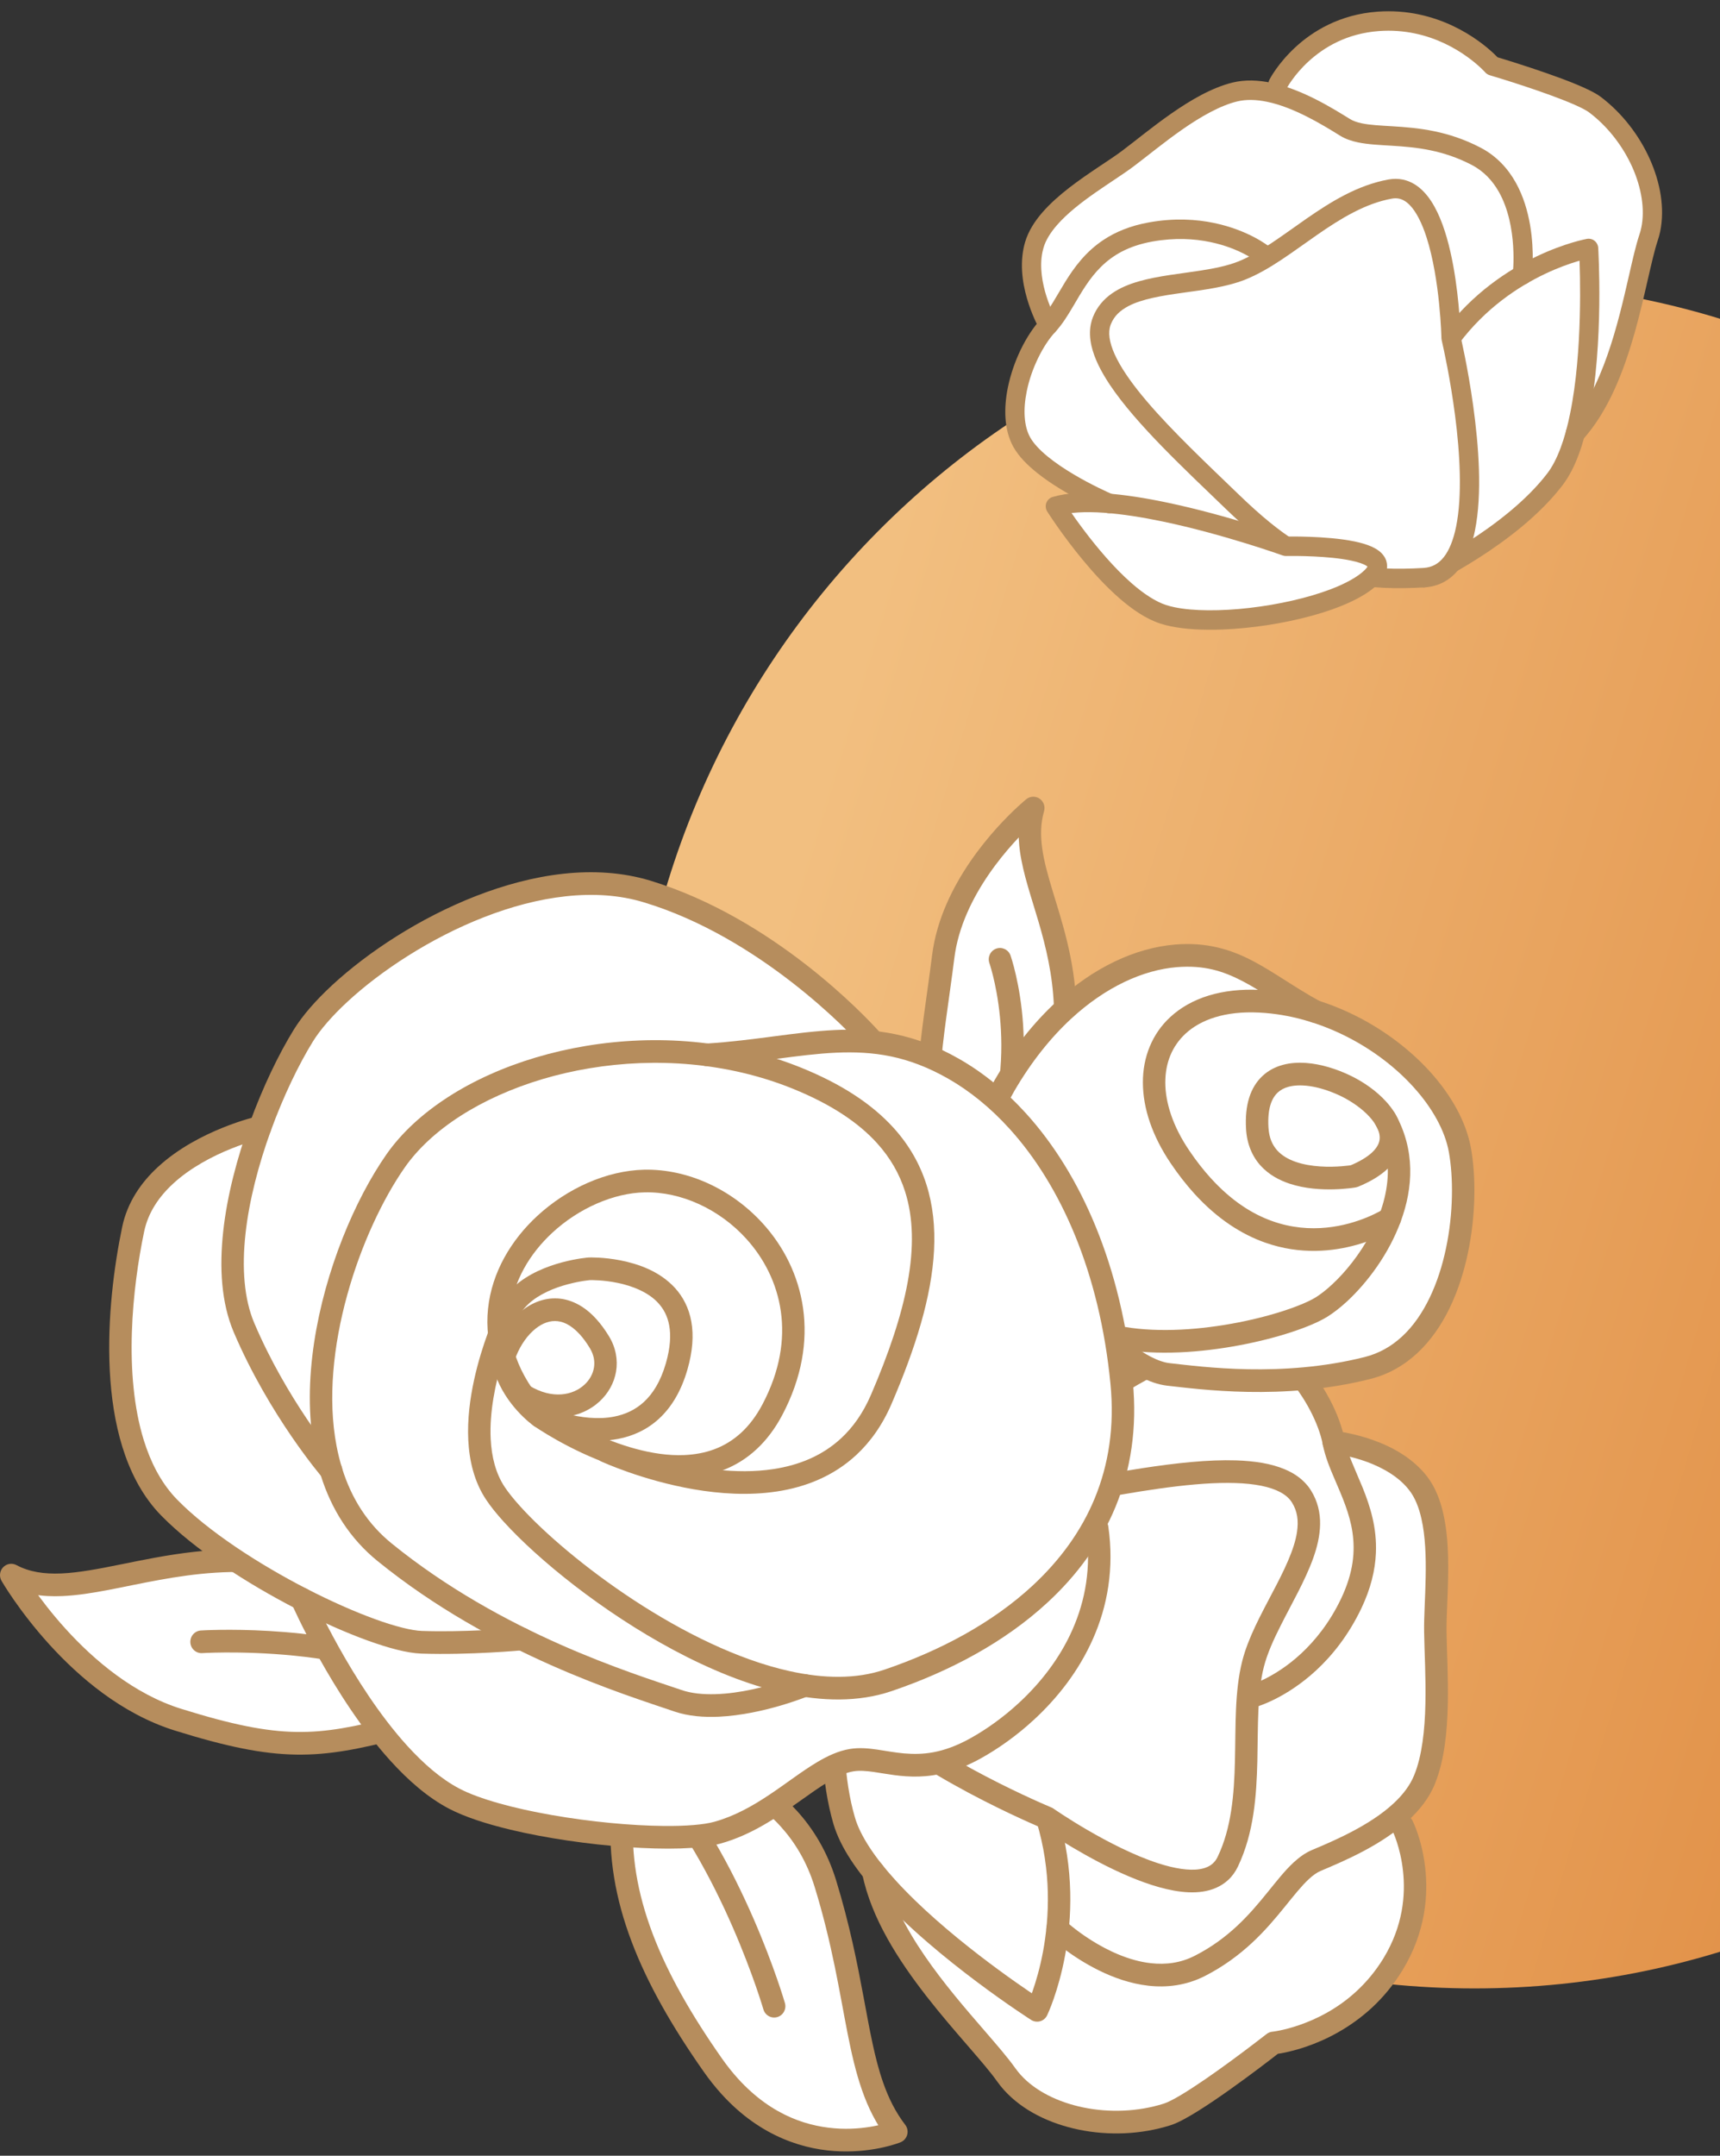 <svg width="95" height="119" viewBox="0 0 95 119" fill="none" xmlns="http://www.w3.org/2000/svg">
<rect x="0" y="0" width="95" height="119" fill="#333333" stroke="none"/>
<path d="M128.076 62.669C128.076 88.679 107.194 109.765 81.436 109.765C55.677 109.765 34.795 88.679 34.795 62.669C34.795 36.658 55.677 15.573 81.436 15.573C107.194 15.573 128.076 36.658 128.076 62.669Z" fill="url(#paint0_linear_56_265)"/>
<path d="M24.694 92.624C24.694 92.624 22.03 87.138 15.394 86.292C8.758 85.446 3.986 88.738 0.62 86.95C0.62 86.95 4.204 93.176 9.836 94.931C15.467 96.687 17.525 96.504 21.97 95.358C26.415 94.212 24.694 92.624 24.694 92.624Z" fill="white"/>
<path d="M24.694 92.624L25.251 92.348C25.232 92.31 24.688 91.196 23.488 89.872C21.968 88.194 19.363 86.166 15.472 85.672C12.035 85.234 9.097 85.87 6.659 86.361C5.441 86.608 4.346 86.817 3.389 86.858C2.428 86.898 1.624 86.776 0.908 86.397C0.663 86.266 0.364 86.316 0.172 86.518C-0.019 86.719 -0.055 87.023 0.084 87.265C0.099 87.29 1.034 88.913 2.71 90.761C4.352 92.568 6.706 94.606 9.653 95.529C12.492 96.414 14.476 96.826 16.337 96.858C18.199 96.89 19.89 96.54 22.123 95.964C23.59 95.583 24.463 95.159 25.013 94.657C25.265 94.424 25.445 94.166 25.545 93.895C25.7 93.485 25.646 93.082 25.537 92.805C25.429 92.523 25.278 92.34 25.19 92.24C25.15 92.197 25.121 92.17 25.108 92.158L24.694 92.624L25.251 92.348L24.694 92.624L24.281 93.09L24.486 92.859L24.271 93.08L24.281 93.09L24.486 92.859L24.271 93.08L24.276 93.085C24.308 93.116 24.392 93.24 24.399 93.321L24.384 93.456C24.363 93.514 24.312 93.607 24.175 93.735C23.884 94.011 23.178 94.404 21.817 94.752C19.605 95.322 18.045 95.636 16.358 95.607C14.671 95.579 12.81 95.205 10.018 94.334C7.394 93.519 5.177 91.632 3.624 89.916C2.83 89.041 2.209 88.215 1.788 87.61C1.578 87.308 1.418 87.061 1.311 86.891C1.258 86.807 1.218 86.741 1.192 86.698L1.163 86.649L1.155 86.636L0.62 86.95L0.332 87.504C1.299 88.018 2.353 88.155 3.442 88.107C5.078 88.034 6.837 87.569 8.801 87.216C10.762 86.86 12.917 86.607 15.317 86.913C18.849 87.363 21.182 89.186 22.574 90.716C23.12 91.319 23.516 91.874 23.773 92.273C23.901 92.474 23.995 92.635 24.056 92.744C24.086 92.798 24.108 92.839 24.121 92.866L24.136 92.894L24.138 92.899C24.173 92.97 24.223 93.037 24.281 93.09L24.694 92.624Z" fill="#B68D5D"/>
<path d="M11.172 91.256L11.199 91.254C11.499 91.237 14.242 91.1 17.399 91.533C18.976 91.75 20.656 92.109 22.177 92.686C23.699 93.263 25.055 94.057 26.014 95.112C26.246 95.365 26.638 95.382 26.89 95.148C27.141 94.914 27.157 94.518 26.926 94.264C25.744 92.97 24.154 92.082 22.453 91.456C19.899 90.518 17.074 90.164 14.876 90.034C12.678 89.906 11.11 90.006 11.093 90.007C10.751 90.03 10.492 90.327 10.514 90.672C10.535 91.017 10.83 91.278 11.172 91.256Z" fill="#B68D5D"/>
<path d="M36.562 96.915C36.562 96.915 43.602 97.526 45.586 103.976C47.57 110.426 47.178 114.643 49.509 117.678C49.509 117.678 43.628 120.063 39.364 113.988C35.957 109.132 34.032 104.72 34.373 100.101C34.713 95.481 36.562 96.915 36.562 96.915Z" fill="white"/>
<path d="M36.562 96.915L36.51 97.538L36.515 97.539C36.604 97.547 37.622 97.656 38.931 98.121C40.241 98.587 41.834 99.408 43.109 100.815C43.895 101.682 44.566 102.77 44.995 104.162C45.972 107.339 46.365 109.967 46.81 112.23C47.033 113.361 47.27 114.402 47.608 115.371C47.945 116.341 48.388 117.24 49.02 118.061L49.509 117.678L49.278 117.097L49.334 117.236L49.279 117.097L49.278 117.097L49.334 117.236L49.279 117.097C49.253 117.109 48.045 117.577 46.401 117.507C44.752 117.433 42.685 116.86 40.764 114.749C40.461 114.415 40.162 114.042 39.87 113.626C38.185 111.225 36.88 108.951 36.042 106.732C35.204 104.512 34.828 102.354 34.99 100.147C35.057 99.245 35.183 98.603 35.327 98.169C35.47 97.735 35.627 97.519 35.729 97.426C35.804 97.358 35.847 97.345 35.886 97.335C35.942 97.322 36.02 97.334 36.093 97.365L36.177 97.407L36.194 97.417L36.314 97.242L36.185 97.411L36.194 97.417L36.314 97.242L36.185 97.411C36.279 97.483 36.392 97.528 36.51 97.538L36.562 96.915L36.94 96.419C36.899 96.39 36.68 96.216 36.304 96.123C36.117 96.078 35.885 96.057 35.632 96.111C35.38 96.162 35.117 96.294 34.892 96.504C34.582 96.793 34.34 97.205 34.151 97.773C33.964 98.344 33.827 99.079 33.755 100.054C33.576 102.467 33.993 104.824 34.884 107.179C35.775 109.535 37.136 111.894 38.859 114.349C39.18 114.807 39.511 115.22 39.85 115.594C42.035 118.01 44.534 118.706 46.44 118.76C48.351 118.819 49.69 118.277 49.74 118.258C49.921 118.185 50.056 118.031 50.107 117.842C50.158 117.652 50.118 117.449 49.999 117.295C49.464 116.598 49.082 115.832 48.776 114.956C47.85 112.331 47.684 108.699 46.178 103.79C45.695 102.219 44.922 100.96 44.023 99.97C42.513 98.307 40.667 97.396 39.204 96.893C37.74 96.391 36.651 96.295 36.615 96.291L36.562 96.915L36.94 96.419L36.562 96.915Z" fill="#B68D5D"/>
<path d="M43.353 110.571C43.348 110.553 42.761 108.533 41.605 105.883C40.447 103.233 38.727 99.95 36.412 97.396C35.726 96.639 34.987 95.947 34.189 95.356C33.914 95.151 33.526 95.211 33.324 95.489C33.121 95.768 33.181 96.159 33.456 96.364C34.175 96.897 34.857 97.534 35.498 98.24C37.666 100.627 39.347 103.809 40.471 106.388C41.033 107.677 41.458 108.815 41.742 109.629C41.883 110.036 41.99 110.362 42.06 110.585C42.096 110.696 42.122 110.782 42.139 110.839L42.165 110.923C42.261 111.254 42.605 111.444 42.934 111.347C43.262 111.25 43.45 110.902 43.353 110.571Z" fill="#B68D5D"/>
<path d="M46.881 101.178C47.151 101.78 47.556 102.421 48.12 103.138L48.244 103.295L48.285 103.492C48.419 104.133 48.648 104.815 48.964 105.52C50.123 108.112 52.189 110.505 53.849 112.429C54.646 113.341 55.211 113.995 55.589 114.537C57.179 116.785 61.17 117.764 64.484 116.714C65.471 116.396 68.165 114.466 70.167 112.911L70.337 112.778L70.552 112.744C71.527 112.587 74.875 111.813 76.936 108.43C79.12 104.872 77.805 101.511 77.52 100.874L77.202 100.236L77.624 99.774C78.115 99.274 78.477 98.748 78.692 98.21C79.493 96.242 79.386 93.244 79.316 91.26L79.305 90.963C79.294 90.637 79.283 90.333 79.286 90.057C79.279 89.632 79.294 89.092 79.323 88.508C79.405 86.61 79.508 84.25 78.787 82.642C78.662 82.361 78.514 82.107 78.344 81.889C77.202 80.399 75.07 79.854 74.202 79.689L73.696 79.591L73.548 79.092C73.456 78.764 73.326 78.423 73.171 78.076C72.318 76.166 70.529 74.016 68.626 73.805C67.758 73.714 66.513 74.004 65.024 74.641L63.099 75.466L63.915 73.521C63.963 73.404 64.015 73.288 64.052 73.177C61.473 73.022 56.528 73.21 54.409 74.78C51.922 76.639 48.299 83.427 48.467 86.829L48.484 87.166L48.268 87.423C47.69 88.111 47.107 88.921 46.487 89.899C46.122 90.479 46.02 91.083 46.178 91.744L46.212 91.888L46.197 92.036C45.947 94.368 45.82 97.729 46.634 100.5C46.699 100.715 46.778 100.948 46.881 101.178Z" fill="white"/>
<path d="M46.483 89.9C46.483 89.9 56.075 94.578 57.837 100.355C59.596 106.131 57.279 110.974 57.279 110.974C57.279 110.974 47.951 105.02 46.628 100.511C45.305 96.001 46.483 89.9 46.483 89.9Z" fill="white"/>
<path d="M46.483 89.9L46.214 90.464L46.27 90.492C46.562 90.638 47.947 91.346 49.65 92.451C51.353 93.555 53.373 95.062 54.926 96.776C56.005 97.964 56.853 99.249 57.246 100.539C58.088 103.305 57.955 105.855 57.612 107.716C57.438 108.645 57.213 109.401 57.031 109.92C56.941 110.179 56.861 110.38 56.806 110.512C56.778 110.579 56.757 110.629 56.742 110.661L56.726 110.695L56.723 110.703L57.279 110.974L57.612 110.446C57.612 110.446 57.538 110.397 57.394 110.303C56.394 109.649 52.157 106.773 49.442 103.774C48.348 102.575 47.514 101.348 47.222 100.333C46.593 98.2 46.549 95.601 46.677 93.553C46.741 92.529 46.845 91.641 46.933 91.011C46.977 90.697 47.017 90.447 47.045 90.276C47.06 90.191 47.072 90.126 47.079 90.082L47.091 90.02L46.483 89.9L46.214 90.464L46.483 89.9L45.875 89.781C45.871 89.798 45.573 91.347 45.441 93.475C45.312 95.606 45.34 98.313 46.034 100.689C46.431 102.022 47.373 103.341 48.528 104.62C50.17 106.43 52.268 108.14 53.961 109.408C55.654 110.676 56.941 111.497 56.95 111.503C57.1 111.598 57.283 111.625 57.453 111.576C57.623 111.527 57.763 111.407 57.837 111.247C57.856 111.21 58.454 109.952 58.827 107.946C59.201 105.941 59.345 103.182 58.428 100.171C57.955 98.625 56.996 97.207 55.839 95.931C54.059 93.97 51.797 92.334 49.973 91.176C48.15 90.019 46.767 89.344 46.752 89.337C46.579 89.252 46.378 89.254 46.205 89.341C46.033 89.428 45.912 89.59 45.875 89.781L46.483 89.9Z" fill="#B68D5D"/>
<path d="M71.885 82.613C70.311 80.088 63.324 81.601 57.593 82.671C51.864 83.741 49.364 85.332 46.483 89.9C43.602 94.469 57.837 100.355 57.837 100.355C57.837 100.355 66.184 106.181 67.817 102.763C69.454 99.344 68.412 94.972 69.21 91.848C70.008 88.724 73.463 85.138 71.885 82.613Z" fill="white"/>
<path d="M57.482 100.869C57.501 100.88 59.337 102.164 61.499 103.198C62.585 103.714 63.745 104.171 64.843 104.367C65.39 104.464 65.925 104.498 66.435 104.42C66.941 104.344 67.437 104.147 67.832 103.782C68.054 103.578 68.238 103.325 68.375 103.035C69.258 101.18 69.399 99.141 69.447 97.209C69.487 95.277 69.439 93.435 69.809 92.005C69.99 91.3 70.333 90.525 70.74 89.726C71.342 88.525 72.074 87.28 72.525 86.034C72.75 85.411 72.901 84.781 72.912 84.144C72.924 83.509 72.776 82.862 72.41 82.28C72.329 82.146 72.233 82.02 72.126 81.904C71.815 81.559 71.42 81.304 70.98 81.116C70.212 80.788 69.295 80.651 68.268 80.616C66.731 80.568 64.942 80.763 63.08 81.049C61.218 81.338 59.282 81.72 57.482 82.056C55.574 82.412 53.998 82.829 52.626 83.404C51.254 83.979 50.09 84.718 49.038 85.692C47.94 86.708 46.965 87.971 45.96 89.564C45.712 89.957 45.558 90.379 45.503 90.806C45.419 91.448 45.555 92.082 45.825 92.671C46.095 93.262 46.497 93.819 46.983 94.356C48.625 96.158 51.26 97.77 53.504 98.97C55.745 100.166 57.59 100.928 57.601 100.933C57.918 101.064 58.28 100.911 58.41 100.592C58.539 100.272 58.388 99.907 58.07 99.776L57.992 99.743C57.597 99.576 55.756 98.782 53.668 97.641C51.583 96.505 49.245 95.004 47.897 93.511C47.327 92.885 46.943 92.268 46.796 91.729C46.721 91.459 46.7 91.21 46.731 90.969C46.763 90.728 46.846 90.49 47.005 90.236C47.975 88.698 48.886 87.528 49.875 86.614C50.824 85.738 51.845 85.088 53.101 84.559C54.356 84.032 55.849 83.633 57.708 83.286C60.461 82.771 63.49 82.16 66.025 81.943C67.293 81.833 68.438 81.825 69.343 81.962C69.794 82.029 70.182 82.133 70.496 82.267C70.81 82.402 71.046 82.565 71.213 82.749C71.268 82.812 71.32 82.877 71.361 82.946C71.66 83.43 71.73 83.943 71.634 84.585C71.49 85.543 70.917 86.714 70.274 87.926C69.639 89.144 68.94 90.406 68.612 91.692C68.183 93.385 68.257 95.29 68.209 97.18C68.168 99.07 68.009 100.926 67.259 102.49C67.185 102.649 67.097 102.766 66.993 102.86C66.816 103.024 66.579 103.132 66.251 103.183C65.678 103.275 64.85 103.145 63.967 102.856C62.637 102.427 61.177 101.67 60.065 101.021C59.507 100.697 59.038 100.4 58.705 100.185C58.539 100.077 58.41 99.99 58.321 99.931C58.232 99.871 58.188 99.84 58.188 99.84C57.907 99.644 57.523 99.715 57.327 99.999C57.132 100.283 57.202 100.673 57.482 100.869Z" fill="#B68D5D"/>
<path d="M53.302 83.811C53.302 83.811 62.567 77.366 64.048 73.171C64.048 73.171 57.109 72.773 54.404 74.791C51.699 76.81 48.045 84.087 48.492 87.154C48.939 90.22 53.302 83.811 53.302 83.811Z" fill="white"/>
<path d="M53.301 83.811L53.653 84.326C53.666 84.317 57.022 81.983 60.054 79.18C61.063 78.247 62.035 77.262 62.844 76.283C63.649 75.302 64.296 74.334 64.632 73.381C64.699 73.196 64.673 72.989 64.566 72.825C64.459 72.662 64.281 72.558 64.085 72.546C64.07 72.546 62.312 72.445 60.194 72.6C59.138 72.679 57.989 72.821 56.909 73.078C55.832 73.338 54.823 73.704 54.035 74.288C53.862 74.418 53.688 74.564 53.516 74.724C52.801 75.386 52.083 76.291 51.396 77.33C50.368 78.89 49.417 80.749 48.754 82.518C48.422 83.402 48.163 84.264 48.005 85.061C47.847 85.86 47.786 86.592 47.879 87.245C47.938 87.629 48.044 87.964 48.289 88.239C48.476 88.453 48.764 88.589 49.03 88.606C49.431 88.632 49.754 88.489 50.059 88.313C50.364 88.132 50.658 87.894 50.953 87.622C51.657 86.97 52.36 86.115 52.9 85.414C53.438 84.714 53.807 84.172 53.812 84.166L53.301 83.811L53.653 84.326L53.301 83.811L52.791 83.457C52.791 83.457 52.771 83.487 52.73 83.546C52.448 83.954 51.191 85.71 50.116 86.7C49.782 87.013 49.459 87.241 49.267 87.319L49.159 87.355L49.129 87.359V87.403L49.138 87.36L49.129 87.359V87.403L49.138 87.36L49.116 87.474L49.202 87.394L49.138 87.36L49.116 87.474L49.202 87.394L49.194 87.381C49.174 87.35 49.131 87.246 49.105 87.062C49.017 86.486 49.118 85.587 49.392 84.569C49.799 83.037 50.572 81.224 51.482 79.587C52.389 77.951 53.443 76.483 54.352 75.647C54.497 75.512 54.638 75.394 54.772 75.294C55.337 74.869 56.21 74.529 57.194 74.296C58.672 73.941 60.39 73.812 61.728 73.777C62.397 73.759 62.973 73.764 63.38 73.773C63.579 73.778 63.742 73.784 63.852 73.788L63.974 73.794L64.015 73.796L64.048 73.171L63.468 72.961C63.213 73.683 62.648 74.569 61.891 75.483C61.137 76.399 60.198 77.351 59.219 78.257C57.745 79.622 56.172 80.885 54.973 81.805C54.373 82.264 53.865 82.638 53.509 82.897C53.331 83.026 53.19 83.126 53.095 83.194C52.999 83.262 52.95 83.296 52.95 83.297C52.89 83.338 52.833 83.396 52.791 83.457L53.301 83.811Z" fill="#B68D5D"/>
<path d="M69.402 94.217C69.462 94.198 71.025 93.751 72.695 92.208C73.57 91.399 74.472 90.287 75.189 88.79C75.713 87.69 75.954 86.673 75.994 85.74C76.057 84.338 75.676 83.149 75.266 82.131C74.849 81.112 74.416 80.241 74.276 79.496C73.988 78.053 73.131 76.424 71.985 75.152C71.523 74.643 71.013 74.194 70.459 73.849C69.909 73.505 69.31 73.262 68.678 73.193C67.969 73.119 67.219 73.253 66.457 73.468C65.323 73.794 64.181 74.322 63.309 74.769C62.437 75.216 61.843 75.583 61.831 75.589C61.539 75.769 61.447 76.154 61.628 76.449C61.806 76.743 62.186 76.836 62.478 76.656L62.522 76.631C62.74 76.499 63.782 75.881 65.016 75.334C65.633 75.06 66.299 74.805 66.923 74.637C67.544 74.466 68.128 74.389 68.549 74.437C68.948 74.48 69.376 74.642 69.809 74.913C70.241 75.183 70.673 75.557 71.073 75.996C72.07 77.088 72.842 78.596 73.06 79.737C73.19 80.405 73.448 81.03 73.718 81.657C74.121 82.597 74.546 83.545 74.701 84.592C74.852 85.641 74.76 86.796 74.073 88.246C73.43 89.591 72.628 90.571 71.859 91.285C71.124 91.966 70.411 92.402 69.89 92.666C69.628 92.798 69.417 92.886 69.273 92.941C69.199 92.969 69.144 92.987 69.111 92.999L69.073 93.01L69.066 93.013L69.114 93.183L69.066 93.012V93.013L69.114 93.183L69.066 93.012C68.737 93.105 68.545 93.45 68.638 93.783C68.73 94.115 69.073 94.31 69.402 94.217Z" fill="#B68D5D"/>
<path d="M57.989 106.942C58.014 106.966 59.093 107.98 60.693 108.77C61.492 109.164 62.423 109.503 63.431 109.616C64.436 109.73 65.523 109.607 66.565 109.072C67.599 108.542 68.434 107.912 69.133 107.267C69.875 106.582 70.459 105.878 70.965 105.256C71.468 104.634 71.897 104.094 72.288 103.734C72.525 103.512 72.746 103.359 72.961 103.271C74.206 102.743 76.279 101.88 77.797 100.482C78.411 99.913 78.943 99.248 79.26 98.459C79.781 97.157 79.933 95.594 79.966 94.081C79.999 92.571 79.907 91.108 79.896 90.071C79.881 89.067 80.022 87.493 79.981 85.91C79.959 85.117 79.889 84.317 79.719 83.564C79.549 82.813 79.279 82.102 78.825 81.51C78.747 81.407 78.662 81.308 78.577 81.213C77.668 80.218 76.46 79.686 75.488 79.377C74.509 79.071 73.755 78.997 73.725 78.993C73.385 78.96 73.082 79.212 73.049 79.556C73.016 79.9 73.267 80.206 73.607 80.239L73.611 80.239C73.666 80.245 74.361 80.325 75.2 80.597C76.042 80.868 77.018 81.339 77.664 82.058C77.727 82.128 77.786 82.201 77.845 82.276C78.148 82.667 78.37 83.206 78.51 83.842C78.728 84.795 78.765 85.95 78.743 87.063C78.725 88.179 78.643 89.247 78.658 90.089C78.673 91.175 78.762 92.609 78.728 94.053C78.699 95.495 78.54 96.942 78.111 97.986C77.886 98.55 77.483 99.079 76.962 99.559C75.676 100.754 73.714 101.602 72.484 102.116C72.092 102.28 71.76 102.527 71.449 102.811C70.947 103.278 70.504 103.852 70.005 104.464C69.51 105.076 68.966 105.725 68.298 106.344C67.666 106.927 66.927 107.484 66.003 107.956C65.205 108.366 64.385 108.463 63.568 108.373C62.341 108.239 61.14 107.656 60.257 107.095C59.814 106.815 59.452 106.543 59.204 106.343C59.079 106.243 58.983 106.161 58.92 106.106L58.85 106.042L58.831 106.025C58.58 105.789 58.188 105.804 57.955 106.058C57.723 106.311 57.737 106.707 57.989 106.942Z" fill="#B68D5D"/>
<path d="M76.914 101.075L77.11 100.974L76.914 101.073V101.075L77.11 100.974L76.914 101.073C76.922 101.085 77.35 101.969 77.491 103.278C77.635 104.592 77.502 106.314 76.408 108.108C75.965 108.831 75.458 109.424 74.93 109.913C73.859 110.907 72.683 111.471 71.775 111.784C71.324 111.941 70.939 112.035 70.673 112.089C70.54 112.116 70.437 112.132 70.367 112.142L70.293 112.153L70.274 112.154C70.156 112.166 70.049 112.21 69.957 112.283C69.953 112.284 69.68 112.498 69.243 112.831C68.59 113.329 67.573 114.088 66.598 114.758C66.11 115.093 65.633 115.406 65.223 115.651C64.813 115.895 64.459 116.071 64.285 116.123C62.859 116.577 61.266 116.631 59.84 116.337C58.41 116.046 57.158 115.405 56.382 114.545C56.273 114.425 56.173 114.3 56.081 114.172C55.664 113.583 55.063 112.891 54.373 112.093C53.339 110.899 52.108 109.478 51.06 107.946C50.011 106.416 49.153 104.777 48.836 103.185C48.769 102.846 48.442 102.627 48.106 102.696C47.771 102.764 47.554 103.094 47.622 103.432C48.121 105.9 49.63 108.217 51.182 110.21C51.959 111.207 52.751 112.12 53.44 112.916C54.129 113.711 54.718 114.395 55.073 114.899C55.194 115.07 55.327 115.234 55.468 115.39C56.483 116.505 57.967 117.228 59.592 117.563C61.222 117.896 63.01 117.839 64.658 117.316C64.898 117.239 65.142 117.122 65.419 116.973C66.376 116.456 67.68 115.54 68.77 114.742C69.857 113.946 70.71 113.274 70.714 113.271L70.334 112.777L70.396 113.4C70.463 113.389 73.293 113.115 75.769 110.835C76.375 110.274 76.955 109.591 77.461 108.765C78.747 106.663 78.895 104.59 78.714 103.069C78.536 101.544 78.041 100.553 78.019 100.509C77.864 100.201 77.491 100.078 77.188 100.234C76.881 100.39 76.759 100.766 76.914 101.075Z" fill="#B68D5D"/>
<path d="M54.293 64.628C54.293 64.628 59.016 60.504 58.827 55.544C58.639 50.585 56.193 47.684 57.072 44.605C57.072 44.605 52.681 48.168 52.097 52.806C51.513 57.445 50.651 61.256 52.006 63.868C53.36 66.481 54.293 64.628 54.293 64.628Z" fill="white"/>
<path d="M54.293 64.628L54.699 65.1C54.703 65.097 54.743 65.062 54.813 64.997C55.18 64.657 56.363 63.511 57.449 61.843C58.532 60.178 59.537 57.977 59.448 55.52C59.348 52.941 58.661 50.903 58.14 49.186C57.882 48.328 57.66 47.55 57.564 46.829C57.464 46.106 57.475 45.447 57.667 44.778C57.741 44.517 57.638 44.235 57.416 44.085C57.191 43.934 56.894 43.947 56.684 44.118C56.675 44.125 56.497 44.27 56.211 44.534C55.623 45.078 54.578 46.126 53.607 47.536C52.639 48.945 51.737 50.72 51.482 52.728C51.193 55.031 50.83 57.148 50.707 59.057C50.586 60.962 50.698 62.686 51.457 64.158C51.696 64.618 51.93 64.968 52.175 65.238C52.362 65.445 52.557 65.605 52.769 65.717C53.082 65.889 53.444 65.929 53.738 65.855C54.033 65.782 54.251 65.627 54.41 65.481C54.697 65.212 54.825 64.947 54.845 64.911L54.293 64.628L54.699 65.1L54.293 64.628L53.741 64.344L53.928 64.44L53.743 64.339L53.741 64.344L53.928 64.44L53.743 64.339C53.741 64.347 53.662 64.48 53.573 64.558L53.478 64.627L53.406 64.635C53.369 64.626 53.259 64.581 53.088 64.393C52.941 64.232 52.757 63.969 52.555 63.578C51.96 62.438 51.825 60.95 51.943 59.137C52.058 57.328 52.417 55.221 52.711 52.885C52.926 51.161 53.727 49.552 54.625 48.25C55.521 46.947 56.507 45.956 57.048 45.456C57.179 45.335 57.283 45.242 57.357 45.181L57.434 45.112L57.46 45.093L57.072 44.605L56.476 44.432C56.227 45.302 56.218 46.16 56.335 47.002C56.513 48.268 56.96 49.514 57.364 50.894C57.767 52.273 58.14 53.783 58.21 55.568C58.292 57.638 57.42 59.616 56.415 61.156C55.414 62.694 54.294 63.781 53.976 64.074L53.907 64.137L53.888 64.154C53.828 64.206 53.776 64.273 53.741 64.344L54.293 64.628Z" fill="#B68D5D"/>
<path d="M54.647 53.165L54.65 53.175C54.697 53.313 55.175 54.778 55.284 56.87C55.394 58.963 55.136 61.67 53.745 64.336C53.586 64.642 53.702 65.02 54.004 65.181C54.307 65.342 54.682 65.225 54.841 64.919C56.415 61.901 56.656 58.863 56.509 56.588C56.361 54.311 55.827 52.785 55.815 52.747C55.7 52.422 55.346 52.251 55.024 52.367C54.701 52.482 54.533 52.84 54.647 53.165Z" fill="#B68D5D"/>
<path d="M62.766 75.152C61.95 74.63 61.285 73.99 61.037 73.739L60.926 73.629L60.778 73.583C60.191 73.401 59.662 73.16 59.2 72.867C58.923 72.689 58.679 72.499 58.458 72.288C54.307 68.331 53.224 63.827 55.486 59.931C57.926 55.735 61.465 53.057 64.957 52.769C67.385 52.573 68.833 53.491 70.666 54.655L70.865 54.779C71.39 55.107 71.93 55.448 72.543 55.783L72.595 55.813L72.654 55.832C73.773 56.183 74.856 56.687 75.861 57.33C78.411 58.958 80.243 61.314 80.639 63.479C81.267 66.952 80.402 74.293 75.547 75.518C71.194 76.617 67.019 76.153 65.009 75.929L64.566 75.879C64.037 75.822 63.435 75.578 62.766 75.152Z" fill="#B68D5D"/>
<path d="M64.591 75.883L64.954 75.923C66.964 76.151 71.146 76.627 75.536 75.522C80.184 74.344 81.308 67.165 80.631 63.478C80.155 60.837 77.195 57.261 72.654 55.83L72.58 55.807L72.513 55.771C71.852 55.409 71.283 55.048 70.662 54.648C69.28 53.777 68.117 53.043 66.62 52.815C66.088 52.735 65.545 52.719 64.954 52.769C61.458 53.056 57.918 55.732 55.485 59.929C53.22 63.827 54.303 68.331 58.454 72.287C59.038 72.843 59.803 73.271 60.727 73.559L60.911 73.615L61.048 73.752C61.484 74.192 63.017 75.644 64.451 75.861L64.591 75.883Z" fill="white"/>
<path d="M74.778 64.931L74.671 64.315L74.668 64.316C74.601 64.327 73.81 64.45 72.916 64.39C72.466 64.361 71.993 64.285 71.575 64.141C71.154 63.996 70.799 63.788 70.544 63.506C70.282 63.209 70.097 62.833 70.06 62.238C70.027 61.699 70.079 61.283 70.175 60.975C70.274 60.665 70.411 60.462 70.574 60.309C70.736 60.16 70.932 60.056 71.18 59.99C71.549 59.891 72.026 59.892 72.536 59.99C73.046 60.087 73.585 60.277 74.08 60.517C74.671 60.806 75.251 61.219 75.647 61.656C75.987 62.03 76.175 62.41 76.201 62.705C76.216 62.855 76.197 62.989 76.138 63.136C76.075 63.282 75.968 63.446 75.776 63.625C75.521 63.86 75.122 64.114 74.542 64.352L74.778 64.931L74.671 64.315L74.778 64.931L75.011 65.511C75.688 65.231 76.212 64.915 76.611 64.548C76.914 64.269 77.14 63.956 77.28 63.618C77.494 63.111 77.487 62.565 77.332 62.09C77.18 61.611 76.903 61.188 76.559 60.811C76.027 60.225 75.336 59.743 74.62 59.391C73.844 59.015 72.979 58.738 72.126 58.676C71.701 58.647 71.272 58.672 70.866 58.78C70.459 58.888 70.064 59.084 69.739 59.387C69.406 59.694 69.147 60.106 68.996 60.596C68.841 61.088 68.785 61.656 68.822 62.312C68.867 63.153 69.173 63.851 69.631 64.351C70.082 64.847 70.655 65.152 71.231 65.343C72.096 65.628 72.994 65.671 73.685 65.654C74.376 65.635 74.864 65.551 74.882 65.547L75.011 65.511L74.778 64.931Z" fill="#B68D5D"/>
<path d="M76.427 66.74L76.467 66.803L76.43 66.739L76.427 66.74L76.467 66.803L76.43 66.739C76.393 66.764 75.082 67.588 73.267 67.766C72.358 67.856 71.327 67.79 70.241 67.398C69.155 67.006 68.009 66.287 66.868 65.029C66.472 64.593 66.077 64.092 65.689 63.517C64.773 62.169 64.366 60.867 64.362 59.762C64.362 58.653 64.747 57.744 65.475 57.064C66.313 56.288 67.666 55.801 69.543 55.896C72.909 56.064 76.101 57.831 78.063 60C79.124 61.165 79.815 62.439 80.022 63.584C80.277 64.985 80.273 66.987 79.867 68.904C79.467 70.825 78.666 72.651 77.439 73.779C76.855 74.316 76.183 74.706 75.385 74.909C73.101 75.485 70.84 75.62 68.937 75.585C67.034 75.55 65.497 75.347 64.621 75.252C64.3 75.219 63.923 75.085 63.546 74.888C62.98 74.593 62.423 74.163 62.02 73.809C61.817 73.632 61.654 73.475 61.539 73.363C61.484 73.306 61.44 73.262 61.41 73.232L61.381 73.199L61.37 73.19C61.137 72.937 60.745 72.924 60.494 73.159C60.246 73.395 60.231 73.791 60.464 74.044C60.479 74.059 60.978 74.597 61.713 75.171C62.079 75.458 62.508 75.754 62.977 75.999C63.442 76.242 63.949 76.437 64.492 76.496C65.342 76.588 66.942 76.8 68.915 76.836C70.891 76.872 73.26 76.734 75.688 76.122C76.696 75.868 77.561 75.363 78.274 74.702C79.781 73.302 80.639 71.244 81.078 69.163C81.514 67.078 81.529 64.959 81.241 63.358C80.971 61.9 80.151 60.453 78.98 59.155C76.796 56.755 73.356 54.846 69.609 54.647C67.496 54.537 65.785 55.084 64.64 56.142C63.642 57.059 63.117 58.354 63.125 59.765C63.128 61.179 63.642 62.711 64.665 64.223C65.083 64.843 65.515 65.391 65.951 65.874C67.233 67.289 68.586 68.142 69.886 68.598C71.837 69.285 73.641 69.082 74.945 68.714C76.249 68.345 77.066 67.813 77.103 67.79C77.387 67.602 77.472 67.215 77.284 66.925C77.099 66.635 76.715 66.552 76.427 66.74Z" fill="#B68D5D"/>
<path d="M75.983 62.104C76.434 62.902 76.633 63.714 76.652 64.535C76.678 65.764 76.29 67.017 75.691 68.138C75.096 69.258 74.298 70.239 73.567 70.913C73.241 71.216 72.927 71.457 72.665 71.62C72.225 71.893 71.294 72.271 70.141 72.59C68.408 73.075 66.14 73.458 64.03 73.416C62.973 73.397 61.957 73.271 61.074 73.011C60.187 72.752 59.437 72.362 58.879 71.829C58.572 71.537 58.277 71.236 57.996 70.925C56.594 69.382 55.547 67.633 55.132 65.828C54.72 64.019 54.906 62.158 56.015 60.241C56.958 58.618 58.029 57.286 59.156 56.243C61.066 54.478 63.132 53.543 65.002 53.389C66.502 53.271 67.54 53.596 68.634 54.164C69.728 54.732 70.847 55.571 72.336 56.384C72.635 56.548 73.012 56.435 73.175 56.13C73.338 55.826 73.227 55.447 72.924 55.283C71.523 54.522 70.422 53.692 69.207 53.053C67.995 52.414 66.638 51.993 64.898 52.142C62.7 52.326 60.394 53.403 58.321 55.321C57.095 56.455 55.947 57.886 54.946 59.608C53.678 61.783 53.441 64.032 53.926 66.112C54.407 68.194 55.578 70.112 57.081 71.77C57.383 72.104 57.7 72.427 58.029 72.739C59.02 73.681 60.346 74.199 61.78 74.459C63.934 74.845 66.365 74.658 68.482 74.258C69.543 74.058 70.522 73.803 71.346 73.531C72.174 73.258 72.839 72.977 73.312 72.687C73.659 72.47 74.028 72.183 74.405 71.836C75.514 70.805 76.704 69.241 77.372 67.412C77.709 66.498 77.912 65.516 77.89 64.507C77.868 63.5 77.616 62.465 77.058 61.483C76.888 61.183 76.511 61.079 76.212 61.251C75.916 61.423 75.813 61.805 75.983 62.104Z" fill="#B68D5D"/>
<path d="M8.894 82.713C5.484 78.452 6.858 70.267 7.36 67.86C8.13 64.209 12.688 62.69 14.067 62.311L14.372 62.228L14.484 61.931C15.148 60.166 15.957 58.474 16.761 57.168C19.264 53.112 28.781 47.105 35.751 49.221C42.533 51.276 47.551 56.75 48.1 57.367L48.256 57.541L48.486 57.57C49.933 57.748 51.302 58.215 52.669 58.997C54.226 59.886 55.649 61.129 56.9 62.692C59.633 66.105 61.429 70.95 61.953 76.334C62.219 79.033 61.772 81.561 60.63 83.847L60.498 84.108L60.612 84.376C61.432 90.128 57.497 94.519 53.874 96.526C51.695 97.735 50.168 97.493 48.821 97.279C48.226 97.18 47.619 97.079 47.049 97.167C46.059 97.332 45.079 98.029 43.944 98.836C42.694 99.724 41.298 100.713 39.615 101.18C36.961 101.91 28.274 100.959 25.097 99.296C23.829 98.635 22.51 97.454 21.173 95.784C18.864 92.899 17.207 89.451 16.754 88.463L16.665 88.268L16.476 88.169C13.527 86.636 10.934 84.839 9.36 83.24C9.197 83.073 9.041 82.897 8.894 82.713Z" fill="white"/>
<path d="M29.832 78.195L29.568 78.76C29.601 78.775 30.598 79.252 31.943 79.451C32.616 79.55 33.379 79.579 34.157 79.428C34.932 79.278 35.728 78.937 36.407 78.308C37.081 77.686 37.627 76.794 37.97 75.597C38.26 74.588 38.319 73.713 38.184 72.957C38.051 72.202 37.717 71.577 37.284 71.101C36.417 70.156 35.228 69.766 34.274 69.576C33.316 69.389 32.57 69.415 32.54 69.415L32.513 69.416C32.488 69.418 31.859 69.466 31.033 69.687C30.209 69.912 29.179 70.299 28.357 71.053C27.925 71.452 27.555 71.963 27.348 72.591C26.945 73.802 27.028 74.912 27.332 75.809C27.635 76.709 28.141 77.404 28.58 77.889C29.053 78.41 29.453 78.69 29.48 78.71L29.568 78.76L29.832 78.195L30.183 77.68L30.12 77.772L30.184 77.68L30.183 77.68L30.12 77.772L30.184 77.68C30.169 77.669 29.855 77.443 29.494 77.044C29.134 76.649 28.732 76.086 28.506 75.407C28.28 74.726 28.212 73.938 28.523 72.988C28.655 72.588 28.887 72.261 29.194 71.976C29.771 71.436 30.634 71.086 31.352 70.897C31.71 70.801 32.03 70.741 32.257 70.707C32.371 70.69 32.461 70.679 32.522 70.672L32.589 70.665L32.604 70.664H32.606L32.56 70.04L32.58 70.665L32.583 70.665C32.636 70.663 33.316 70.653 34.115 70.819C34.919 70.983 35.822 71.333 36.37 71.946C36.659 72.267 36.869 72.653 36.964 73.179C37.058 73.704 37.029 74.379 36.78 75.249C36.486 76.27 36.055 76.936 35.571 77.385C35.08 77.838 34.519 78.082 33.922 78.2C33.028 78.377 32.056 78.242 31.316 78.049C30.946 77.954 30.635 77.846 30.419 77.763C30.311 77.722 30.228 77.687 30.172 77.663L30.111 77.636L30.097 77.629L30.096 77.629L29.832 78.195L30.183 77.68L29.832 78.195Z" fill="#B68D5D"/>
<path d="M29.832 78.195L29.479 78.708C29.506 78.726 31.386 80.047 33.845 80.897C35.076 81.321 36.456 81.629 37.84 81.573C39.222 81.519 40.626 81.078 41.781 80.006C42.32 79.508 42.802 78.879 43.209 78.108C44.296 76.052 44.613 74.031 44.355 72.215C44.098 70.398 43.275 68.797 42.134 67.541C40.422 65.656 37.995 64.521 35.58 64.57C33.505 64.62 31.337 65.59 29.669 67.127C28.236 68.453 27.168 70.223 26.956 72.24C26.741 74.257 27.427 76.478 29.333 78.57L29.375 78.617L29.479 78.708L29.832 78.195L30.289 77.772L30.247 77.725C28.534 75.829 28.023 74.014 28.189 72.371C28.358 70.727 29.248 69.213 30.506 68.05C31.962 66.698 33.904 65.853 35.606 65.821C37.61 65.772 39.74 66.748 41.221 68.386C42.209 69.475 42.909 70.846 43.128 72.392C43.346 73.938 43.09 75.669 42.115 77.519C41.767 78.178 41.371 78.688 40.944 79.083C40.031 79.925 38.959 80.272 37.79 80.323C36.042 80.4 34.117 79.752 32.649 79.063C31.914 78.72 31.293 78.371 30.858 78.11C30.641 77.979 30.47 77.87 30.355 77.795C30.297 77.757 30.253 77.728 30.225 77.708L30.185 77.68L29.832 78.195L30.289 77.772L29.832 78.195Z" fill="#B68D5D"/>
<path d="M33.215 80.679C33.245 80.691 35.469 81.722 38.326 82.214C39.755 82.459 41.345 82.57 42.91 82.333C44.471 82.096 46.018 81.5 47.288 80.325C48.068 79.604 48.737 78.669 49.241 77.499C50.572 74.403 51.456 71.583 51.589 69.023C51.655 67.744 51.53 66.527 51.169 65.391C50.807 64.254 50.208 63.2 49.351 62.257C48.157 60.942 46.477 59.84 44.249 58.938C40.394 57.379 36.191 57.104 32.382 57.734C28.572 58.367 25.15 59.895 22.84 62.027C22.267 62.556 21.764 63.124 21.342 63.727C19.599 66.23 17.957 70.106 17.35 74.11C17.049 76.112 17.009 78.146 17.372 80.053C17.733 81.96 18.505 83.747 19.825 85.201C20.136 85.545 20.478 85.87 20.851 86.172C24.03 88.753 27.449 90.595 30.414 91.911C33.377 93.226 35.897 94.017 37.241 94.477C38.023 94.742 38.871 94.804 39.705 94.767C42.199 94.648 44.636 93.629 44.67 93.62C44.986 93.489 45.138 93.124 45.009 92.804C44.879 92.484 44.517 92.331 44.201 92.462L44.16 92.478C43.94 92.566 42.865 92.978 41.558 93.257C40.253 93.542 38.713 93.667 37.638 93.291C36.269 92.825 33.811 92.052 30.912 90.766C28.016 89.481 24.692 87.686 21.627 85.198C21.303 84.934 21.008 84.653 20.738 84.357C19.6 83.101 18.918 81.547 18.588 79.817C18.093 77.225 18.412 74.249 19.178 71.487C19.939 68.726 21.146 66.178 22.355 64.448C22.719 63.927 23.163 63.425 23.676 62.95C25.747 61.03 28.972 59.563 32.582 58.968C36.192 58.37 40.179 58.637 43.788 60.099C45.895 60.952 47.406 61.964 48.438 63.102C49.179 63.921 49.68 64.804 49.989 65.773C50.451 67.225 50.477 68.886 50.135 70.766C49.793 72.644 49.082 74.732 48.105 76.999C47.663 78.024 47.099 78.803 46.452 79.402C45.399 80.374 44.11 80.884 42.724 81.096C40.65 81.415 38.383 81.035 36.648 80.561C35.781 80.325 35.046 80.067 34.531 79.87C34.274 79.772 34.071 79.688 33.934 79.63C33.866 79.601 33.814 79.578 33.779 79.563L33.731 79.541C33.42 79.398 33.053 79.535 32.91 79.849C32.768 80.163 32.904 80.534 33.215 80.679V80.679Z" fill="#B68D5D"/>
<path d="M27.374 72.525C27.363 72.551 26.631 74.128 26.184 76.18C25.961 77.207 25.808 78.353 25.864 79.497C25.922 80.638 26.189 81.788 26.842 82.775C27.09 83.15 27.422 83.562 27.83 84.012C29.714 86.085 33.247 88.971 37.212 91.09C39.194 92.148 41.282 93.012 43.334 93.469C45.383 93.924 47.408 93.975 49.237 93.356C52.465 92.261 55.493 90.648 57.863 88.456C59.474 86.969 60.778 85.21 61.617 83.172C62.452 81.136 62.818 78.825 62.567 76.263C61.942 69.899 59.725 64.834 56.673 61.466C55.54 60.218 54.293 59.203 52.968 58.449C50.532 57.054 48.32 56.754 46.111 56.861C43.898 56.966 41.674 57.44 39.021 57.606C38.68 57.627 38.42 57.925 38.442 58.27C38.463 58.614 38.758 58.876 39.099 58.855C41.853 58.679 44.098 58.204 46.168 58.111C48.242 58.02 50.127 58.272 52.359 59.538C53.559 60.222 54.707 61.151 55.759 62.311C58.595 65.437 60.734 70.246 61.333 76.386C61.565 78.759 61.229 80.846 60.472 82.693C59.714 84.54 58.524 86.148 57.028 87.534C54.824 89.574 51.945 91.119 48.843 92.171C47.303 92.694 45.505 92.671 43.6 92.247C40.745 91.614 37.682 90.082 35.012 88.332C32.343 86.585 30.057 84.618 28.743 83.166C28.366 82.751 28.069 82.378 27.872 82.08C27.382 81.342 27.151 80.424 27.102 79.434C27.026 77.952 27.37 76.339 27.742 75.111C27.927 74.497 28.118 73.978 28.262 73.615C28.333 73.434 28.393 73.291 28.434 73.195L28.482 73.088L28.496 73.055C28.641 72.742 28.508 72.37 28.198 72.223C27.888 72.077 27.519 72.212 27.374 72.525Z" fill="#B68D5D"/>
<path d="M48.614 57.007C48.612 57.004 48.58 56.967 48.52 56.901C47.769 56.084 42.726 50.691 35.922 48.614C32.831 47.681 29.414 48.248 26.29 49.462C23.164 50.682 20.318 52.561 18.349 54.38C17.435 55.226 16.71 56.057 16.229 56.835C15.399 58.181 14.516 60.002 13.785 62.016C13.098 63.915 12.547 65.982 12.328 67.978C12.112 69.974 12.219 71.907 12.908 73.536C14.881 78.165 17.799 81.556 17.822 81.585C18.045 81.846 18.437 81.874 18.695 81.648C18.954 81.421 18.981 81.026 18.757 80.766L18.729 80.731C18.427 80.374 15.81 77.19 14.047 73.042C13.478 71.713 13.354 69.978 13.559 68.115C13.762 66.254 14.287 64.271 14.949 62.446C15.65 60.511 16.506 58.751 17.281 57.496C17.672 56.86 18.332 56.092 19.186 55.302C21.028 53.597 23.775 51.782 26.736 50.63C29.7 49.472 32.865 48.987 35.565 49.812C41.967 51.745 46.936 56.998 47.606 57.746L47.666 57.813L47.684 57.833C47.91 58.092 48.301 58.118 48.558 57.89C48.815 57.662 48.84 57.267 48.614 57.007V57.007Z" fill="#B68D5D"/>
<path d="M14.232 61.62C14.209 61.626 13.399 61.809 12.312 62.247C11.224 62.686 9.855 63.375 8.715 64.427C7.806 65.266 7.037 66.356 6.75 67.726C6.306 69.85 5.916 72.765 6.063 75.658C6.138 77.105 6.347 78.546 6.762 79.883C7.178 81.219 7.801 82.454 8.714 83.461C8.78 83.534 8.848 83.605 8.916 83.674C10.776 85.564 13.638 87.41 16.389 88.826C17.765 89.533 19.111 90.128 20.292 90.556C21.478 90.984 22.479 91.251 23.259 91.282C25.93 91.374 28.867 91.1 28.88 91.099C29.221 91.067 29.472 90.762 29.441 90.419C29.409 90.075 29.108 89.821 28.767 89.853C28.767 89.853 28.724 89.857 28.641 89.864C28.058 89.914 25.543 90.109 23.302 90.031C22.775 90.017 21.826 89.787 20.711 89.379C19.591 88.973 18.286 88.397 16.951 87.711C14.283 86.343 11.49 84.523 9.796 82.794C9.739 82.736 9.682 82.676 9.628 82.616C8.868 81.779 8.32 80.715 7.944 79.509C7.381 77.701 7.217 75.584 7.284 73.537C7.349 71.491 7.641 69.516 7.962 67.985C8.183 66.933 8.775 66.069 9.552 65.349C10.52 64.451 11.768 63.811 12.77 63.409C13.271 63.207 13.71 63.064 14.021 62.972C14.176 62.926 14.299 62.892 14.382 62.871L14.476 62.847L14.502 62.841C14.836 62.765 15.046 62.431 14.972 62.094C14.897 61.757 14.565 61.545 14.232 61.621V61.62Z" fill="#B68D5D"/>
<path d="M16.104 88.522C16.11 88.535 16.672 89.815 17.631 91.535C18.593 93.256 19.948 95.415 21.564 97.198C22.548 98.282 23.628 99.23 24.805 99.846C25.685 100.304 26.86 100.682 28.193 101.003C30.191 101.481 32.534 101.815 34.648 101.964C35.704 102.038 36.703 102.066 37.575 102.039C38.449 102.011 39.191 101.934 39.774 101.775C41.504 101.297 42.901 100.328 44.104 99.476C44.705 99.05 45.258 98.651 45.766 98.349C46.275 98.046 46.734 97.847 47.137 97.782C47.458 97.728 47.829 97.754 48.275 97.819C48.941 97.914 49.76 98.096 50.744 98.069C51.729 98.041 52.872 97.79 54.168 97.069C55.115 96.543 56.143 95.825 57.121 94.92C58.391 93.747 59.577 92.257 60.368 90.467C61.163 88.679 61.55 86.585 61.214 84.258C61.166 83.916 60.849 83.679 60.512 83.729C60.172 83.779 59.94 84.096 59.987 84.438C60.287 86.523 59.943 88.357 59.237 89.957C58.532 91.556 57.453 92.917 56.285 93.997C55.385 94.83 54.432 95.495 53.571 95.972C52.048 96.809 50.939 96.877 49.925 96.791C49.419 96.746 48.938 96.652 48.45 96.581C47.965 96.511 47.465 96.462 46.938 96.547C46.303 96.653 45.716 96.929 45.138 97.271C44.272 97.787 43.413 98.464 42.481 99.083C41.55 99.703 40.555 100.263 39.448 100.568C38.891 100.725 37.878 100.81 36.674 100.797C34.863 100.781 32.593 100.565 30.495 100.198C28.401 99.836 26.461 99.308 25.374 98.735C24.386 98.221 23.396 97.368 22.477 96.353C20.963 94.685 19.642 92.591 18.711 90.921C18.244 90.085 17.874 89.356 17.622 88.837C17.495 88.577 17.398 88.37 17.333 88.228C17.3 88.158 17.276 88.104 17.26 88.067L17.236 88.015C17.098 87.699 16.731 87.557 16.419 87.697C16.106 87.837 15.965 88.206 16.104 88.522Z" fill="#B68D5D"/>
<path d="M28.429 75.079C28.639 74.447 29.005 73.865 29.427 73.477C29.825 73.109 30.249 72.922 30.652 72.924C31.054 72.928 31.504 73.096 32.027 73.665C32.207 73.864 32.392 74.112 32.576 74.415C32.807 74.799 32.861 75.16 32.804 75.503C32.746 75.846 32.566 76.175 32.281 76.438C31.965 76.73 31.526 76.936 31.004 76.973C30.483 77.01 29.874 76.883 29.208 76.475C28.916 76.295 28.535 76.388 28.357 76.683C28.178 76.978 28.271 77.362 28.563 77.543C29.421 78.073 30.298 78.279 31.093 78.221C31.887 78.164 32.593 77.846 33.118 77.361C33.589 76.925 33.917 76.353 34.026 75.716C34.136 75.08 34.015 74.384 33.632 73.76C33.412 73.399 33.182 73.086 32.941 72.821C32.258 72.06 31.45 71.671 30.655 71.673C29.862 71.671 29.151 72.034 28.59 72.554C27.988 73.113 27.53 73.861 27.256 74.679C27.146 75.006 27.32 75.361 27.644 75.472C27.968 75.582 28.32 75.406 28.429 75.079Z" fill="#B68D5D"/>
<path d="M86.217 25.944C86.496 25.453 86.733 24.846 86.945 24.089L86.991 23.923L87.106 23.796C87.479 23.378 87.835 22.875 88.162 22.299C89.365 20.183 89.979 17.529 90.471 15.396C90.698 14.377 90.865 13.652 91.05 13.115C91.799 10.868 90.467 7.571 88.079 5.771C87.364 5.236 84.682 4.314 82.605 3.687L82.428 3.634L82.297 3.502C81.698 2.894 79.483 0.931 76.115 1.181C72.568 1.435 70.911 4.046 70.615 4.566L70.335 5.111L69.806 5.047C69.213 4.952 68.67 4.964 68.191 5.082C66.432 5.508 64.42 7.089 63.088 8.135L62.888 8.292C62.67 8.463 62.466 8.624 62.274 8.761C61.985 8.978 61.604 9.239 61.189 9.513C59.839 10.408 58.161 11.522 57.414 12.835C57.283 13.065 57.184 13.297 57.118 13.524C56.664 15.075 57.361 16.848 57.681 17.54L57.869 17.945L57.599 18.299C57.421 18.53 57.25 18.791 57.089 19.075C56.202 20.635 55.617 22.971 56.429 24.416C56.801 25.069 57.627 25.8 58.814 26.526L60.35 27.465L58.599 27.867C58.494 27.891 58.388 27.915 58.294 27.945C59.483 29.835 62.095 33.215 64.242 33.915C66.773 34.729 73.271 33.865 75.531 32.038L75.755 31.856L76.041 31.879C76.805 31.939 77.656 31.942 78.641 31.887C79.224 31.852 79.692 31.62 80.068 31.177L80.15 31.081L80.26 31.018C81.993 30.021 84.372 28.422 85.875 26.459C85.99 26.304 86.109 26.132 86.217 25.944Z" fill="white"/>
<path d="M78.644 31.889C78.644 31.889 77.049 22.799 80.146 18.66C83.242 14.52 87.744 13.715 87.744 13.715C87.744 13.715 88.326 23.262 85.882 26.457C83.44 29.652 78.644 31.889 78.644 31.889Z" fill="white"/>
<path d="M78.644 31.889L79.168 31.796L79.159 31.741C79.112 31.463 78.904 30.134 78.811 28.382C78.717 26.631 78.74 24.455 79.141 22.503C79.418 21.147 79.878 19.906 80.57 18.983C82.052 17.001 83.876 15.813 85.331 15.121C86.06 14.775 86.694 14.554 87.141 14.421C87.367 14.354 87.545 14.309 87.664 14.281C87.723 14.267 87.768 14.257 87.796 14.251L87.831 14.245L87.835 14.243L87.744 13.715L87.214 13.748C87.214 13.748 87.217 13.825 87.224 13.973C87.277 15.005 87.423 19.426 86.719 22.84C86.443 24.212 86.014 25.414 85.463 26.129C84.309 27.643 82.54 28.979 81.064 29.917C80.326 30.387 79.662 30.761 79.184 31.015C78.945 31.142 78.752 31.24 78.621 31.305C78.555 31.338 78.504 31.362 78.47 31.378L78.421 31.402L78.644 31.889L79.168 31.796L78.644 31.889L78.867 32.377C78.881 32.37 80.098 31.802 81.632 30.825C83.165 29.846 85.017 28.466 86.304 26.785C87.026 25.836 87.458 24.512 87.761 23.058C88.183 20.994 88.309 18.661 88.333 16.834C88.354 15.008 88.274 13.691 88.274 13.682C88.264 13.529 88.19 13.388 88.072 13.293C87.953 13.198 87.8 13.16 87.65 13.186C87.618 13.193 86.45 13.404 84.881 14.149C83.311 14.895 81.335 16.179 79.721 18.336C78.894 19.445 78.399 20.831 78.1 22.285C77.643 24.521 77.653 26.932 77.77 28.795C77.888 30.658 78.118 31.969 78.12 31.983C78.149 32.147 78.252 32.288 78.398 32.365C78.544 32.443 78.717 32.447 78.867 32.377L78.644 31.889Z" fill="#B68D5D"/>
<path d="M80.146 18.66C80.146 18.66 79.968 9.867 76.791 10.436C73.613 11.005 71.123 13.932 68.57 14.94C66.016 15.949 61.809 15.323 60.861 17.699C59.912 20.075 64.463 24.224 68.08 27.713C71.697 31.202 74.049 32.16 78.644 31.889C83.239 31.618 80.146 18.66 80.146 18.66Z" fill="white"/>
<path d="M80.677 18.649C80.676 18.632 80.638 16.695 80.264 14.656C80.076 13.635 79.806 12.589 79.391 11.72C79.183 11.286 78.937 10.894 78.627 10.574C78.32 10.256 77.937 10.008 77.487 9.914C77.235 9.862 76.968 9.859 76.698 9.907C74.976 10.218 73.5 11.143 72.145 12.081C70.793 13.023 69.547 13.982 68.376 14.441C67.801 14.668 67.093 14.815 66.339 14.932C65.208 15.111 63.981 15.222 62.898 15.532C62.355 15.688 61.845 15.896 61.4 16.209C60.958 16.52 60.585 16.949 60.367 17.498C60.317 17.624 60.279 17.754 60.252 17.886C60.171 18.279 60.193 18.684 60.283 19.087C60.445 19.793 60.81 20.506 61.301 21.244C62.04 22.348 63.073 23.507 64.207 24.673C65.341 25.837 66.576 27.005 67.713 28.101C68.917 29.262 69.996 30.161 71.082 30.836C72.166 31.511 73.26 31.958 74.46 32.208C75.712 32.469 77.072 32.519 78.675 32.425C79.071 32.402 79.439 32.298 79.76 32.123C80.245 31.859 80.614 31.445 80.884 30.96C81.155 30.473 81.338 29.911 81.463 29.3C81.88 27.24 81.668 24.579 81.368 22.399C81.066 20.223 80.665 18.545 80.662 18.534C80.593 18.245 80.306 18.068 80.021 18.138C79.736 18.207 79.56 18.497 79.629 18.785L79.645 18.857C79.729 19.219 80.106 20.911 80.369 22.951C80.634 24.988 80.774 27.385 80.422 29.082C80.277 29.796 80.045 30.376 79.748 30.75C79.599 30.939 79.438 31.078 79.256 31.178C79.073 31.276 78.868 31.338 78.613 31.353C77.066 31.445 75.802 31.392 74.675 31.156C73.595 30.93 72.633 30.539 71.639 29.921C70.645 29.304 69.62 28.456 68.447 27.325C66.709 25.648 64.767 23.828 63.342 22.153C62.63 21.318 62.049 20.517 61.69 19.814C61.51 19.463 61.385 19.137 61.321 18.849C61.256 18.561 61.25 18.314 61.293 18.104C61.307 18.033 61.328 17.965 61.354 17.9C61.537 17.447 61.856 17.142 62.347 16.886C63.079 16.506 64.174 16.321 65.331 16.162C66.491 15.998 67.711 15.853 68.763 15.441C70.145 14.89 71.421 13.882 72.747 12.966C74.071 12.046 75.428 11.223 76.883 10.964C77.031 10.938 77.156 10.942 77.272 10.966C77.475 11.009 77.667 11.12 77.868 11.325C78.218 11.681 78.544 12.328 78.789 13.095C79.162 14.245 79.373 15.651 79.485 16.759C79.541 17.313 79.574 17.794 79.592 18.134C79.601 18.305 79.607 18.44 79.61 18.532C79.613 18.624 79.614 18.67 79.614 18.67C79.62 18.967 79.863 19.203 80.156 19.197C80.45 19.19 80.683 18.945 80.677 18.649Z" fill="#B68D5D"/>
<path d="M71.023 30.156C71.023 30.156 61.927 26.884 58.29 27.949C58.29 27.949 61.503 33.026 64.253 33.913C67.002 34.8 73.853 33.712 75.742 31.857C77.631 30.002 71.023 30.156 71.023 30.156Z" fill="white"/>
<path d="M71.023 30.156L71.201 29.651C71.188 29.646 67.893 28.46 64.438 27.738C63.289 27.497 62.121 27.308 61.042 27.233C59.96 27.16 58.968 27.193 58.142 27.433C57.982 27.48 57.851 27.601 57.792 27.759C57.734 27.917 57.752 28.095 57.842 28.238C57.85 28.25 58.662 29.534 59.833 30.943C60.419 31.649 61.094 32.385 61.813 33.013C62.534 33.64 63.293 34.165 64.091 34.424C64.268 34.482 64.455 34.53 64.652 34.571C65.468 34.741 66.452 34.791 67.513 34.751C69.105 34.69 70.863 34.424 72.415 34.002C73.192 33.791 73.916 33.54 74.545 33.251C75.174 32.96 75.71 32.635 76.113 32.242C76.348 32.008 76.525 31.765 76.592 31.455C76.645 31.215 76.594 30.944 76.473 30.75C76.289 30.454 76.028 30.3 75.754 30.173C75.476 30.05 75.164 29.963 74.829 29.892C74.025 29.725 73.083 29.661 72.329 29.633C71.576 29.606 71.017 29.619 71.01 29.62L71.023 30.156L71.201 29.651L71.023 30.156L71.035 30.693C71.035 30.693 71.066 30.692 71.127 30.692C71.549 30.684 73.392 30.686 74.614 30.944C74.997 31.022 75.317 31.133 75.466 31.23L75.546 31.287L75.563 31.306L75.594 31.284L75.56 31.3L75.563 31.306L75.594 31.284L75.56 31.3L75.649 31.258L75.551 31.237L75.56 31.3L75.649 31.258L75.551 31.237L75.546 31.25C75.534 31.279 75.484 31.362 75.371 31.472C75.018 31.824 74.348 32.205 73.509 32.523C72.249 33.006 70.61 33.374 69.025 33.557C67.442 33.742 65.901 33.738 64.868 33.52C64.702 33.485 64.55 33.445 64.415 33.402C63.837 33.218 63.164 32.776 62.508 32.201C61.522 31.341 60.57 30.198 59.874 29.276C59.526 28.815 59.24 28.408 59.043 28.119C58.944 27.974 58.867 27.858 58.815 27.779L58.757 27.689L58.738 27.66L58.29 27.949L58.438 28.464C59.063 28.279 59.959 28.233 60.968 28.305C61.979 28.375 63.106 28.556 64.223 28.789C65.904 29.14 67.564 29.61 68.8 29.991C69.418 30.181 69.931 30.349 70.288 30.47C70.467 30.53 70.606 30.578 70.701 30.612C70.796 30.645 70.844 30.662 70.844 30.662C70.904 30.683 70.972 30.695 71.035 30.693L71.023 30.156Z" fill="#B68D5D"/>
<path d="M70.106 13.616C70.063 13.582 68.97 12.71 67.067 12.311C66.07 12.102 64.85 12.027 63.459 12.277C62.437 12.459 61.615 12.801 60.952 13.241C59.954 13.901 59.327 14.766 58.831 15.567C58.338 16.371 57.956 17.113 57.513 17.586C56.661 18.512 55.97 19.933 55.669 21.378C55.551 21.958 55.498 22.542 55.537 23.104C55.577 23.665 55.71 24.207 55.98 24.685C56.285 25.22 56.756 25.683 57.285 26.107C58.08 26.741 59.018 27.28 59.764 27.668C60.51 28.055 61.061 28.288 61.07 28.292C61.341 28.407 61.653 28.278 61.766 28.005C61.88 27.731 61.752 27.416 61.481 27.302L61.442 27.285C61.242 27.198 60.292 26.776 59.295 26.183C58.797 25.887 58.287 25.548 57.858 25.195C57.428 24.843 57.082 24.472 56.904 24.153C56.732 23.851 56.629 23.467 56.598 23.027C56.566 22.588 56.608 22.096 56.711 21.596C56.962 20.347 57.612 19.044 58.289 18.32C58.684 17.892 58.984 17.396 59.282 16.893C59.727 16.136 60.167 15.363 60.812 14.728C61.458 14.095 62.3 13.578 63.645 13.334C64.895 13.11 65.972 13.179 66.851 13.363C67.69 13.537 68.348 13.818 68.792 14.053C69.014 14.169 69.182 14.274 69.292 14.348C69.347 14.385 69.388 14.414 69.413 14.433L69.44 14.453L69.444 14.457L69.537 14.337L69.443 14.456L69.444 14.457L69.537 14.337L69.443 14.456C69.673 14.641 70.007 14.602 70.19 14.371C70.373 14.139 70.336 13.801 70.106 13.616Z" fill="#B68D5D"/>
<path d="M84.609 15.245C84.613 15.213 84.769 13.945 84.511 12.425C84.379 11.666 84.146 10.84 83.718 10.076C83.292 9.313 82.661 8.61 81.768 8.147C80.884 7.686 80.029 7.414 79.234 7.248C78.389 7.072 77.611 7.014 76.929 6.972C76.247 6.931 75.661 6.902 75.216 6.808C74.942 6.751 74.726 6.672 74.559 6.568C73.568 5.956 71.932 4.934 70.206 4.569C69.505 4.423 68.781 4.386 68.077 4.557C66.917 4.845 65.766 5.525 64.705 6.26C63.648 6.996 62.685 7.795 61.977 8.325C61.294 8.84 60.136 9.53 59.067 10.355C58.532 10.77 58.015 11.22 57.581 11.717C57.149 12.214 56.795 12.761 56.615 13.378C56.584 13.485 56.557 13.593 56.535 13.701C56.305 14.838 56.545 15.955 56.822 16.794C57.102 17.634 57.43 18.203 57.442 18.224C57.59 18.48 57.915 18.566 58.169 18.417C58.423 18.267 58.508 17.938 58.36 17.683L58.359 17.68C58.334 17.637 58.041 17.11 57.807 16.383C57.572 15.656 57.406 14.734 57.576 13.918C57.593 13.838 57.612 13.759 57.635 13.68C57.753 13.272 58.013 12.846 58.38 12.426C58.928 11.795 59.705 11.188 60.483 10.645C61.262 10.099 62.038 9.617 62.612 9.186C63.353 8.63 64.297 7.847 65.308 7.144C66.316 6.441 67.395 5.826 68.327 5.601C68.83 5.477 69.397 5.496 69.99 5.62C71.459 5.923 73.028 6.874 74.002 7.482C74.311 7.674 74.649 7.786 75 7.859C75.574 7.978 76.193 8.002 76.864 8.044C77.535 8.085 78.256 8.14 79.018 8.3C79.737 8.45 80.493 8.691 81.281 9.101C81.966 9.458 82.444 9.985 82.793 10.605C83.315 11.532 83.518 12.67 83.574 13.572C83.603 14.023 83.598 14.415 83.585 14.69C83.579 14.828 83.571 14.936 83.564 15.009L83.557 15.091L83.554 15.114C83.518 15.408 83.725 15.675 84.017 15.712C84.309 15.748 84.574 15.539 84.609 15.245Z" fill="#B68D5D"/>
<path d="M71.058 4.892L70.89 4.805L71.057 4.893L71.058 4.892L70.89 4.805L71.057 4.893C71.063 4.883 71.456 4.137 72.287 3.379C73.121 2.62 74.374 1.847 76.16 1.715C76.88 1.662 77.543 1.72 78.145 1.846C79.37 2.101 80.349 2.643 81.02 3.123C81.356 3.362 81.613 3.585 81.784 3.745C81.869 3.825 81.933 3.89 81.975 3.933L82.02 3.981L82.029 3.991L82.029 3.992C82.096 4.068 82.182 4.123 82.279 4.152C82.279 4.152 82.565 4.236 83.013 4.376C83.685 4.585 84.717 4.918 85.669 5.267C86.147 5.441 86.6 5.62 86.977 5.786C87.35 5.949 87.65 6.111 87.772 6.206C88.801 6.98 89.638 8.072 90.154 9.223C90.67 10.373 90.858 11.576 90.656 12.553C90.628 12.69 90.593 12.823 90.548 12.952C90.352 13.541 90.178 14.311 89.976 15.197C89.672 16.523 89.31 18.102 88.78 19.608C88.253 21.114 87.556 22.54 86.618 23.562C86.419 23.78 86.433 24.119 86.646 24.321C86.862 24.522 87.2 24.509 87.399 24.291C88.846 22.701 89.686 20.477 90.283 18.385C90.576 17.338 90.809 16.323 91.011 15.438C91.214 14.555 91.388 13.797 91.555 13.295C91.615 13.123 91.66 12.949 91.698 12.771C91.956 11.498 91.709 10.092 91.123 8.78C90.534 7.468 89.596 6.242 88.41 5.345C88.236 5.216 88.03 5.102 87.789 4.982C86.953 4.569 85.666 4.114 84.567 3.749C83.475 3.386 82.581 3.122 82.578 3.121L82.428 3.636L82.827 3.281C82.786 3.24 81.176 1.389 78.361 0.794C77.669 0.65 76.907 0.584 76.083 0.644C73.989 0.796 72.485 1.734 71.528 2.625C70.568 3.517 70.133 4.362 70.113 4.399C69.978 4.663 70.081 4.987 70.342 5.123C70.603 5.259 70.924 5.155 71.058 4.892Z" fill="#B68D5D"/>
<defs>
<linearGradient id="paint0_linear_56_265" x1="41.458" y1="55.941" x2="113.756" y2="77.604" gradientUnits="userSpaceOnUse">
<stop stop-color="#F2BF80"/>
<stop offset="1" stop-color="#E08D43"/>
</linearGradient>
</defs>
</svg>
